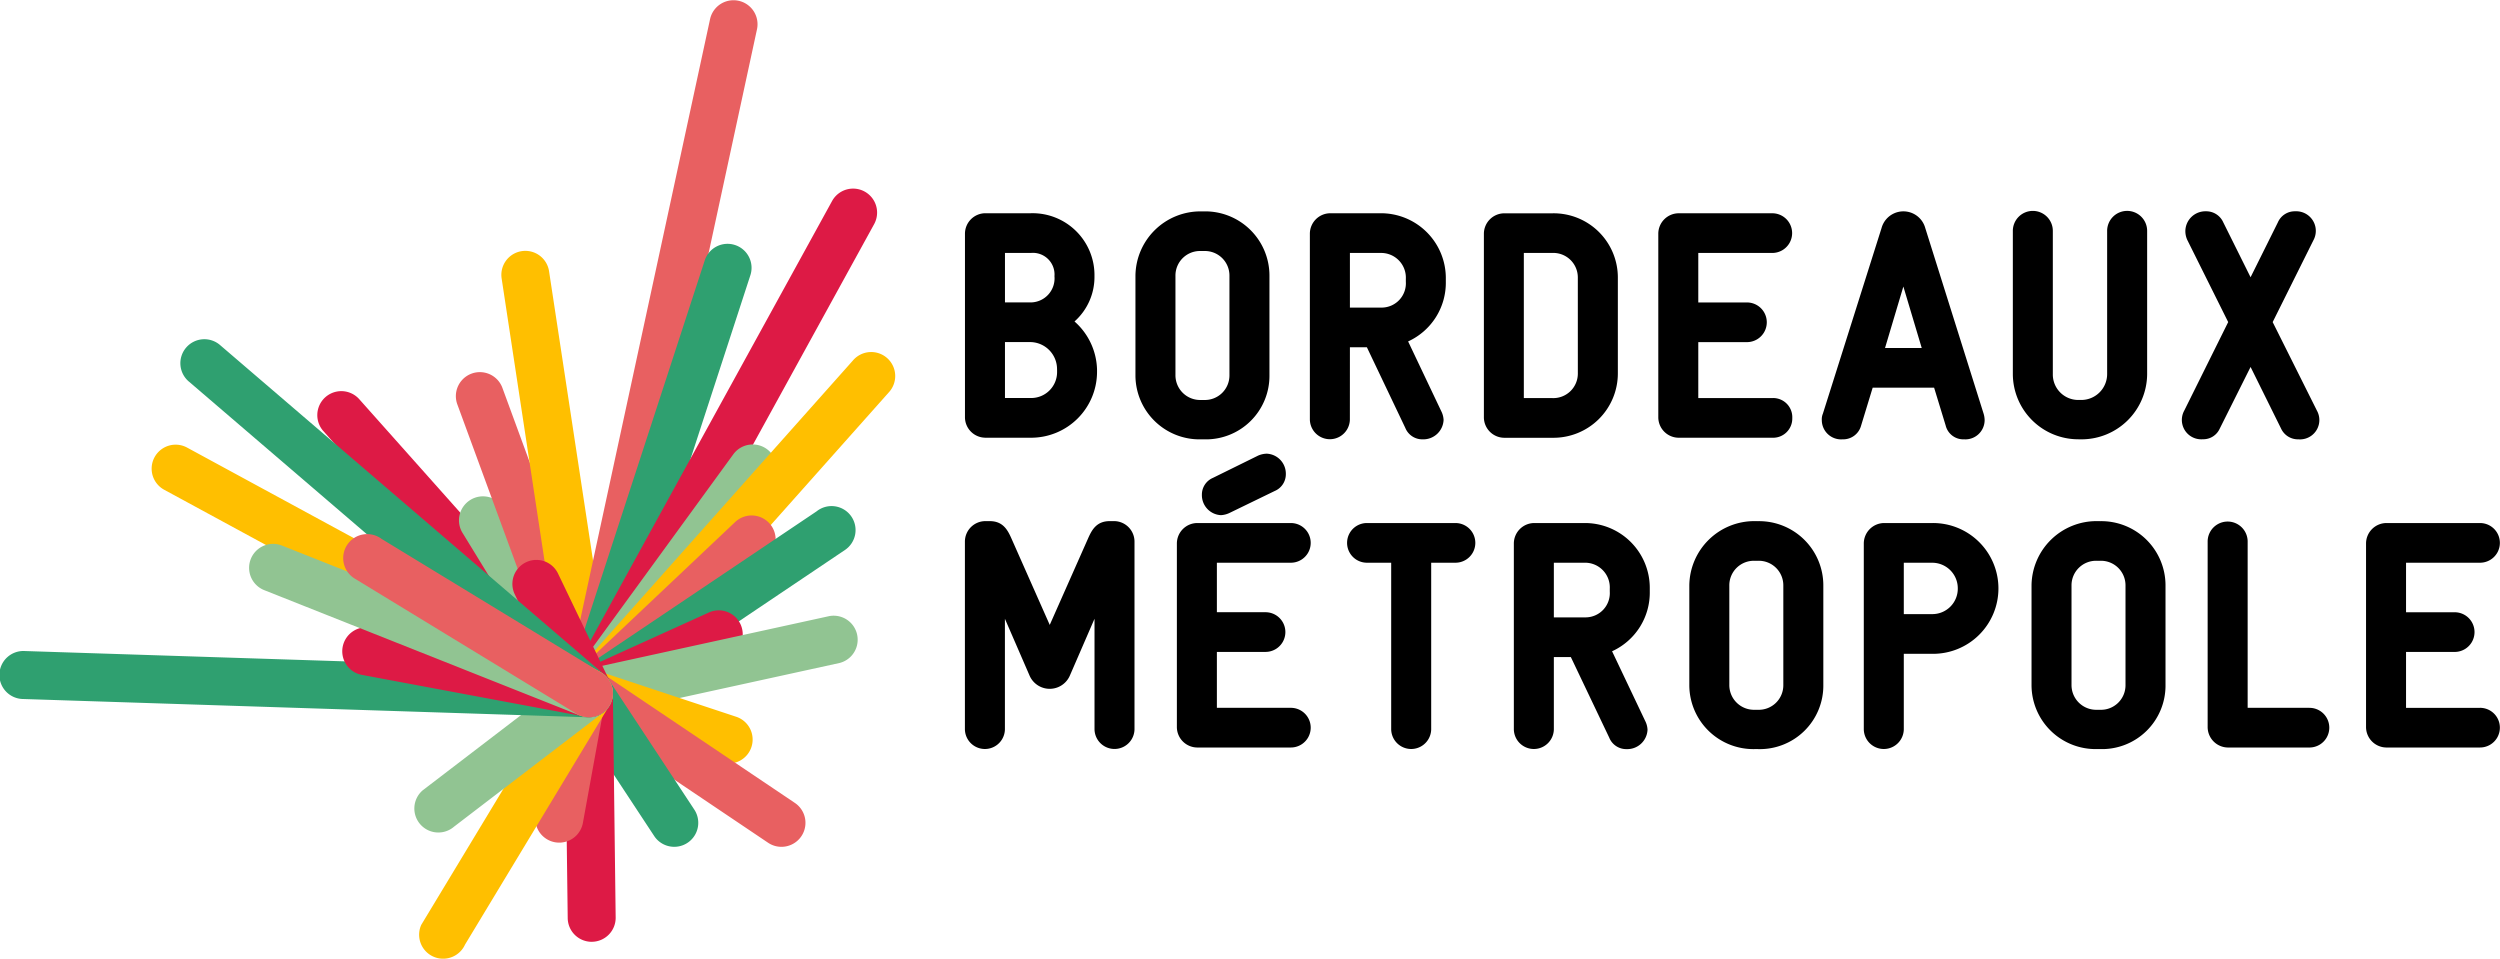<svg xmlns="http://www.w3.org/2000/svg" width="253.043" height="97.041"><defs><clipPath id="a"><path data-name="Rectangle 7794" fill="none" d="M0 0h253.043v97.041H0z"></path></clipPath></defs><g data-name="Groupe 6697" clip-path="url(#a)"><path data-name="Trac&#xE9; 786" d="M99.695 44.305h4.644a6.675 6.675 0 0 0 6.7-6.634v-.261a6.708 6.708 0 0 0-2.28-4.872 6.022 6.022 0 0 0 2.02-4.58 6.267 6.267 0 0 0-6.44-6.375h-4.644a2.078 2.078 0 0 0-2.024 2.025v18.67a2.077 2.077 0 0 0 2.024 2.024m7.3-6.895v.261a2.622 2.622 0 0 1-2.619 2.618h-2.656v-5.66h2.652a2.741 2.741 0 0 1 2.619 2.781m-.261-9.449a2.435 2.435 0 0 1-2.359 2.652h-2.651V25.6h2.652a2.189 2.189 0 0 1 2.358 2.358"></path><path data-name="Trac&#xE9; 787" d="M121.856 44.468a6.426 6.426 0 0 0 6.634-6.506V27.896a6.5 6.5 0 0 0-6.634-6.5h-.293a6.579 6.579 0 0 0-6.636 6.5v10.1a6.486 6.486 0 0 0 6.636 6.474Zm2.585-6.474a2.484 2.484 0 0 1-2.585 2.49h-.293a2.5 2.5 0 0 1-2.587-2.522V27.896a2.483 2.483 0 0 1 2.587-2.488h.293a2.483 2.483 0 0 1 2.585 2.488Z"></path><path data-name="Trac&#xE9; 788" d="M136.634 35.149h1.718l3.89 8.165a1.854 1.854 0 0 0 1.752 1.155 2.055 2.055 0 0 0 2.122-1.96 2.194 2.194 0 0 0-.241-.9l-3.349-7.051a6.528 6.528 0 0 0 3.816-6.045v-.292a6.564 6.564 0 0 0-6.636-6.636h-5.1a2.079 2.079 0 0 0-2.025 2.025v18.866a2.025 2.025 0 0 0 4.049 0Zm5.661-6.927v.292a2.458 2.458 0 0 1-2.393 2.619h-3.268v-5.53h3.17a2.5 2.5 0 0 1 2.491 2.619"></path><path data-name="Trac&#xE9; 789" d="M163.754 37.766v-9.675a6.5 6.5 0 0 0-6.634-6.5h-4.9a2.078 2.078 0 0 0-2.025 2.025v18.67a2.078 2.078 0 0 0 2.025 2.024h4.9a6.517 6.517 0 0 0 6.634-6.538m-4.049.032a2.484 2.484 0 0 1-2.585 2.49h-2.882V25.602h2.88a2.483 2.483 0 0 1 2.585 2.488Z"></path><path data-name="Trac&#xE9; 790" d="M181.41 42.314a1.94 1.94 0 0 0-2.024-2.024h-7.49v-5.661h4.925a2.008 2.008 0 1 0 0-4.016h-4.925v-5.01h7.49a2.008 2.008 0 1 0 0-4.016h-9.514a2.077 2.077 0 0 0-2.024 2.025v18.67a2.076 2.076 0 0 0 2.024 2.024h9.514a1.943 1.943 0 0 0 2.024-1.991"></path><path data-name="Trac&#xE9; 791" d="m195.765 39.239 1.17 3.829a1.839 1.839 0 0 0 1.856 1.4 1.953 1.953 0 0 0 2.088-1.926 2.311 2.311 0 0 0-.1-.659l-5.909-18.8a2.293 2.293 0 0 0-4.425 0l-5.937 18.787a1.494 1.494 0 0 0-.11.673 1.954 1.954 0 0 0 2.09 1.926 1.884 1.884 0 0 0 1.89-1.4l1.169-3.829Zm-1.253-4.016h-3.715l1.856-6.222Z"></path><path data-name="Trac&#xE9; 792" d="M210.368 44.468h.293a6.643 6.643 0 0 0 6.667-6.6V23.416a2.025 2.025 0 1 0-4.049 0v14.448a2.621 2.621 0 0 1-2.618 2.619h-.293a2.576 2.576 0 0 1-2.587-2.619V23.416a2.024 2.024 0 1 0-4.047 0v14.448a6.626 6.626 0 0 0 6.634 6.6"></path><path data-name="Trac&#xE9; 793" d="m224.676 43.383 3.121-6.241 3.09 6.243a1.881 1.881 0 0 0 1.749 1.083 1.96 1.96 0 0 0 1.879-2.9l-4.482-8.967 4.122-8.276a1.985 1.985 0 0 0-1.845-2.938 1.862 1.862 0 0 0-1.749 1.118l-2.764 5.558-2.763-5.555a1.883 1.883 0 0 0-1.75-1.121 2.029 2.029 0 0 0-2.088 1.959 2.137 2.137 0 0 0 .21.972l4.125 8.283-4.447 8.959a1.961 1.961 0 0 0 1.877 2.9 1.823 1.823 0 0 0 1.717-1.084"></path><path data-name="Trac&#xE9; 794" d="M112.813 52.747h-.487c-1.307 0-1.791.845-2.174 1.705l-3.9 8.8-3.9-8.8c-.384-.86-.869-1.705-2.176-1.705h-.486a2.078 2.078 0 0 0-2.025 2.024v19.06a2.025 2.025 0 0 0 4.049 0v-11.2l2.49 5.739a2.223 2.223 0 0 0 4.089 0l2.491-5.741v11.2a2.024 2.024 0 0 0 4.047 0V54.771a2.077 2.077 0 0 0-2.018-2.024"></path><path data-name="Trac&#xE9; 795" d="M130.658 56.957a2.008 2.008 0 1 0 0-4.016h-9.514a2.078 2.078 0 0 0-2.024 2.025v18.67a2.078 2.078 0 0 0 2.024 2.024h9.514a2.008 2.008 0 1 0 0-4.016h-7.489v-5.66h4.925a2.008 2.008 0 1 0 0-4.016h-4.925v-5.011Z"></path><path data-name="Trac&#xE9; 796" d="M147.32 52.941h-8.964a2.008 2.008 0 1 0 0 4.016h2.456v16.874a2.025 2.025 0 0 0 4.049 0V56.957h2.459a2.008 2.008 0 1 0 0-4.016"></path><path data-name="Trac&#xE9; 797" d="M160.352 52.941h-5.1a2.078 2.078 0 0 0-2.025 2.025v18.865a2.025 2.025 0 0 0 4.049 0v-7.327h1.719l3.89 8.165a1.854 1.854 0 0 0 1.752 1.155 2.055 2.055 0 0 0 2.121-1.96 2.172 2.172 0 0 0-.241-.9l-3.347-7.045a6.525 6.525 0 0 0 3.816-6.044v-.298a6.565 6.565 0 0 0-6.636-6.636m2.587 6.636v.293a2.457 2.457 0 0 1-2.393 2.618h-3.268v-5.531h3.171a2.5 2.5 0 0 1 2.49 2.619"></path><path data-name="Trac&#xE9; 798" d="M177.916 52.747h-.292a6.579 6.579 0 0 0-6.636 6.5v10.1a6.486 6.486 0 0 0 6.636 6.474h.292a6.428 6.428 0 0 0 6.636-6.506V59.252a6.5 6.5 0 0 0-6.636-6.5m2.587 6.5v10.1a2.484 2.484 0 0 1-2.587 2.49h-.292a2.5 2.5 0 0 1-2.587-2.522V59.252a2.484 2.484 0 0 1 2.587-2.49h.292a2.484 2.484 0 0 1 2.587 2.49"></path><path data-name="Trac&#xE9; 799" d="M195.572 52.941h-4.9a2.078 2.078 0 0 0-2.024 2.025v18.865a2.025 2.025 0 0 0 4.049 0v-7.653h2.878a6.619 6.619 0 1 0 0-13.237m2.587 6.6a2.575 2.575 0 0 1-2.587 2.618h-2.878v-5.2h2.878a2.59 2.59 0 0 1 2.587 2.587"></path><path data-name="Trac&#xE9; 800" d="M212.553 52.747h-.293a6.577 6.577 0 0 0-6.634 6.5v10.1a6.485 6.485 0 0 0 6.634 6.472h.293a6.426 6.426 0 0 0 6.634-6.5V59.252a6.5 6.5 0 0 0-6.634-6.5m2.585 16.6a2.484 2.484 0 0 1-2.585 2.49h-.293a2.5 2.5 0 0 1-2.587-2.522V59.252a2.484 2.484 0 0 1 2.587-2.49h.293a2.484 2.484 0 0 1 2.585 2.49Z"></path><path data-name="Trac&#xE9; 801" d="M233.756 71.644h-6.255V54.771a2.025 2.025 0 0 0-4.049 0v18.866a2.077 2.077 0 0 0 2.024 2.024h8.28a2.008 2.008 0 1 0 0-4.016"></path><path data-name="Trac&#xE9; 802" d="M251.022 71.647h-7.489v-5.66h4.923a2.008 2.008 0 1 0 0-4.016h-4.923v-5.014h7.489a2.008 2.008 0 1 0 0-4.016h-9.514a2.078 2.078 0 0 0-2.024 2.025v18.67a2.078 2.078 0 0 0 2.024 2.024h9.514a2.008 2.008 0 1 0 0-4.016"></path><path data-name="Trac&#xE9; 803" d="m127.314 46.129-4.544 2.24a1.838 1.838 0 0 0-1.118 1.718 2.025 2.025 0 0 0 1.926 2.056 2.3 2.3 0 0 0 .905-.241l4.546-2.208a1.84 1.84 0 0 0 1.12-1.718 2.026 2.026 0 0 0-1.928-2.056 2.3 2.3 0 0 0-.907.208"></path><path data-name="Trac&#xE9; 804" d="M59.61 72.598a2.423 2.423 0 0 1-1.815-.814L32.711 43.612a2.43 2.43 0 0 1 3.629-3.232l25.083 28.174a2.429 2.429 0 0 1-1.814 4.044" fill="#dd1a45"></path><path data-name="Trac&#xE9; 805" d="M59.611 72.598a2.427 2.427 0 0 1-2.073-1.16L46.846 53.987a2.43 2.43 0 1 1 4.143-2.538L61.676 68.9a2.428 2.428 0 0 1-2.069 3.7" fill="#91c492"></path><path data-name="Trac&#xE9; 806" d="M59.61 72.603a2.431 2.431 0 0 1-2.281-1.6L46.27 40.877a2.43 2.43 0 0 1 4.561-1.674L61.89 69.331a2.428 2.428 0 0 1-2.28 3.272" fill="#e86061"></path><path data-name="Trac&#xE9; 807" d="M59.606 72.599a2.429 2.429 0 0 1-2.4-2.064l-6.424-42.3a2.428 2.428 0 1 1 4.8-.728l6.431 42.298a2.43 2.43 0 0 1-2.04 2.77 2.722 2.722 0 0 1-.368.027" fill="#ffbf00"></path><path data-name="Trac&#xE9; 808" d="M59.611 72.601a2.4 2.4 0 0 1-.515-.055 2.429 2.429 0 0 1-1.862-2.887L71.875 1.917a2.43 2.43 0 0 1 4.75 1.027l-14.64 67.74a2.426 2.426 0 0 1-2.374 1.917" fill="#e86061"></path><path data-name="Trac&#xE9; 809" d="M59.61 72.598a2.425 2.425 0 0 1-2.309-3.181l14.012-43a2.429 2.429 0 1 1 4.619 1.5l-14.012 43a2.431 2.431 0 0 1-2.309 1.677" fill="#2fa070"></path><path data-name="Trac&#xE9; 810" d="M59.608 72.598a2.429 2.429 0 0 1-2.126-3.6l26.75-48.671a2.429 2.429 0 0 1 4.257 2.34L61.738 71.341a2.43 2.43 0 0 1-2.131 1.258" fill="#dd1a45"></path><path data-name="Trac&#xE9; 811" d="M59.608 72.599a2.429 2.429 0 0 1-1.962-3.857l16.576-22.756a2.43 2.43 0 0 1 3.928 2.863L61.576 71.6a2.42 2.42 0 0 1-1.964 1" fill="#91c492"></path><path data-name="Trac&#xE9; 812" d="M59.609 72.599a2.429 2.429 0 0 1-1.814-4.044l28.528-32.059a2.43 2.43 0 1 1 3.629 3.23L61.424 71.785a2.421 2.421 0 0 1-1.815.814" fill="#ffbf00"></path><path data-name="Trac&#xE9; 813" d="M59.61 72.598a2.428 2.428 0 0 1-1.669-4.194l16.448-15.545a2.429 2.429 0 1 1 3.337 3.53l-16.45 15.542a2.424 2.424 0 0 1-1.669.663" fill="#e86061"></path><path data-name="Trac&#xE9; 814" d="M59.612 72.598a2.428 2.428 0 0 1-1.445-4.382L82.65 51.759a2.428 2.428 0 1 1 2.887 3.9L61.054 72.122a2.411 2.411 0 0 1-1.442.476" fill="#2fa070"></path><path data-name="Trac&#xE9; 815" d="M59.612 72.598a2.429 2.429 0 0 1-1.005-4.641l13.069-5.928a2.428 2.428 0 1 1 2 4.422l-13.065 5.93a2.442 2.442 0 0 1-1 .217" fill="#dd1a45"></path><path data-name="Trac&#xE9; 816" d="M59.607 72.599a2.429 2.429 0 0 1-.517-4.8l24.845-5.438a2.43 2.43 0 0 1 1.04 4.745l-24.847 5.438a2.446 2.446 0 0 1-.521.055" fill="#91c492"></path><path data-name="Trac&#xE9; 817" d="M73.751 77.283a2.413 2.413 0 0 1-.765-.124l-14.141-4.685a2.429 2.429 0 1 1 1.53-4.61l14.141 4.684a2.43 2.43 0 0 1-.763 4.736" fill="#ffbf00"></path><path data-name="Trac&#xE9; 818" d="M79.095 85.713a2.413 2.413 0 0 1-1.353-.414l-19.49-13.115a2.429 2.429 0 1 1 2.712-4.03l19.49 13.115a2.429 2.429 0 0 1-1.359 4.444" fill="#e86061"></path><path data-name="Trac&#xE9; 819" d="M68.247 85.712a2.426 2.426 0 0 1-2.031-1.093l-8.635-13.114a2.43 2.43 0 0 1 4.059-2.668l8.636 13.109a2.43 2.43 0 0 1-2.026 3.766" fill="#2fa070"></path><path data-name="Trac&#xE9; 820" d="M59.89 95.327a2.428 2.428 0 0 1-2.428-2.4l-.287-22.728a2.431 2.431 0 0 1 2.4-2.462h.031a2.43 2.43 0 0 1 2.428 2.4l.282 22.729a2.429 2.429 0 0 1-2.4 2.459Z" fill="#dd1a45"></path><path data-name="Trac&#xE9; 821" d="M56.864 85.276a2.48 2.48 0 0 1-.69-.025 2.429 2.429 0 0 1-1.955-2.825l2.335-12.847a2.43 2.43 0 1 1 4.78.869l-2.335 12.844a2.431 2.431 0 0 1-2.135 1.981" fill="#e86061"></path><path data-name="Trac&#xE9; 822" d="M44.852 97.037a2.428 2.428 0 0 1-2.214-3.426l14.76-24.437a2.429 2.429 0 0 1 4.43 1.993L47.069 95.609a2.431 2.431 0 0 1-2.217 1.428" fill="#ffbf00"></path><path data-name="Trac&#xE9; 823" d="M44.37 84.264a2.429 2.429 0 0 1-1.59-4.267l15.24-11.66a2.429 2.429 0 0 1 3.177 3.675l-15.239 11.66a2.417 2.417 0 0 1-1.587.591" fill="#91c492"></path><path data-name="Trac&#xE9; 824" d="M59.611 72.598a2.429 2.429 0 0 1-2.191-1.38l-5.335-11.1a2.429 2.429 0 0 1 4.38-2.1l5.333 11.1a2.426 2.426 0 0 1-1.136 3.239 2.4 2.4 0 0 1-1.051.241" fill="#dd1a45"></path><path data-name="Trac&#xE9; 825" d="M59.605 72.574a2.418 2.418 0 0 1-1.58-.584L19.149 38.647a2.43 2.43 0 1 1 3.163-3.688l38.871 33.342a2.429 2.429 0 0 1-1.578 4.273" fill="#2fa070"></path><path data-name="Trac&#xE9; 826" d="M59.611 72.602h-.08l-57.179-1.85a2.43 2.43 0 1 1 .156-4.856l57.179 1.845a2.429 2.429 0 0 1-.076 4.857" fill="#2fa070"></path><path data-name="Trac&#xE9; 827" d="M59.585 72.563a2.449 2.449 0 0 1-.449-.042l-22.488-4.208a2.429 2.429 0 1 1 .893-4.775l22.491 4.208a2.429 2.429 0 0 1-.444 4.818" fill="#dd1a45"></path><path data-name="Trac&#xE9; 828" d="M59.594 72.575a2.408 2.408 0 0 1-1.158-.3L16.583 49.552a2.429 2.429 0 0 1 2.319-4.268l41.854 22.727a2.429 2.429 0 0 1-1.162 4.564" fill="#ffbf00"></path><path data-name="Trac&#xE9; 829" d="M59.608 72.598a2.419 2.419 0 0 1-.9-.172L26.745 59.733a2.428 2.428 0 1 1 1.793-4.513l31.97 12.693a2.428 2.428 0 0 1-.9 4.685" fill="#91c492"></path><path data-name="Trac&#xE9; 830" d="M59.607 72.599a2.413 2.413 0 0 1-1.372-.427L35.869 58.541a2.428 2.428 0 1 1 2.747-4l22.367 13.626a2.429 2.429 0 0 1-1.376 4.432" fill="#e86061"></path></g></svg>